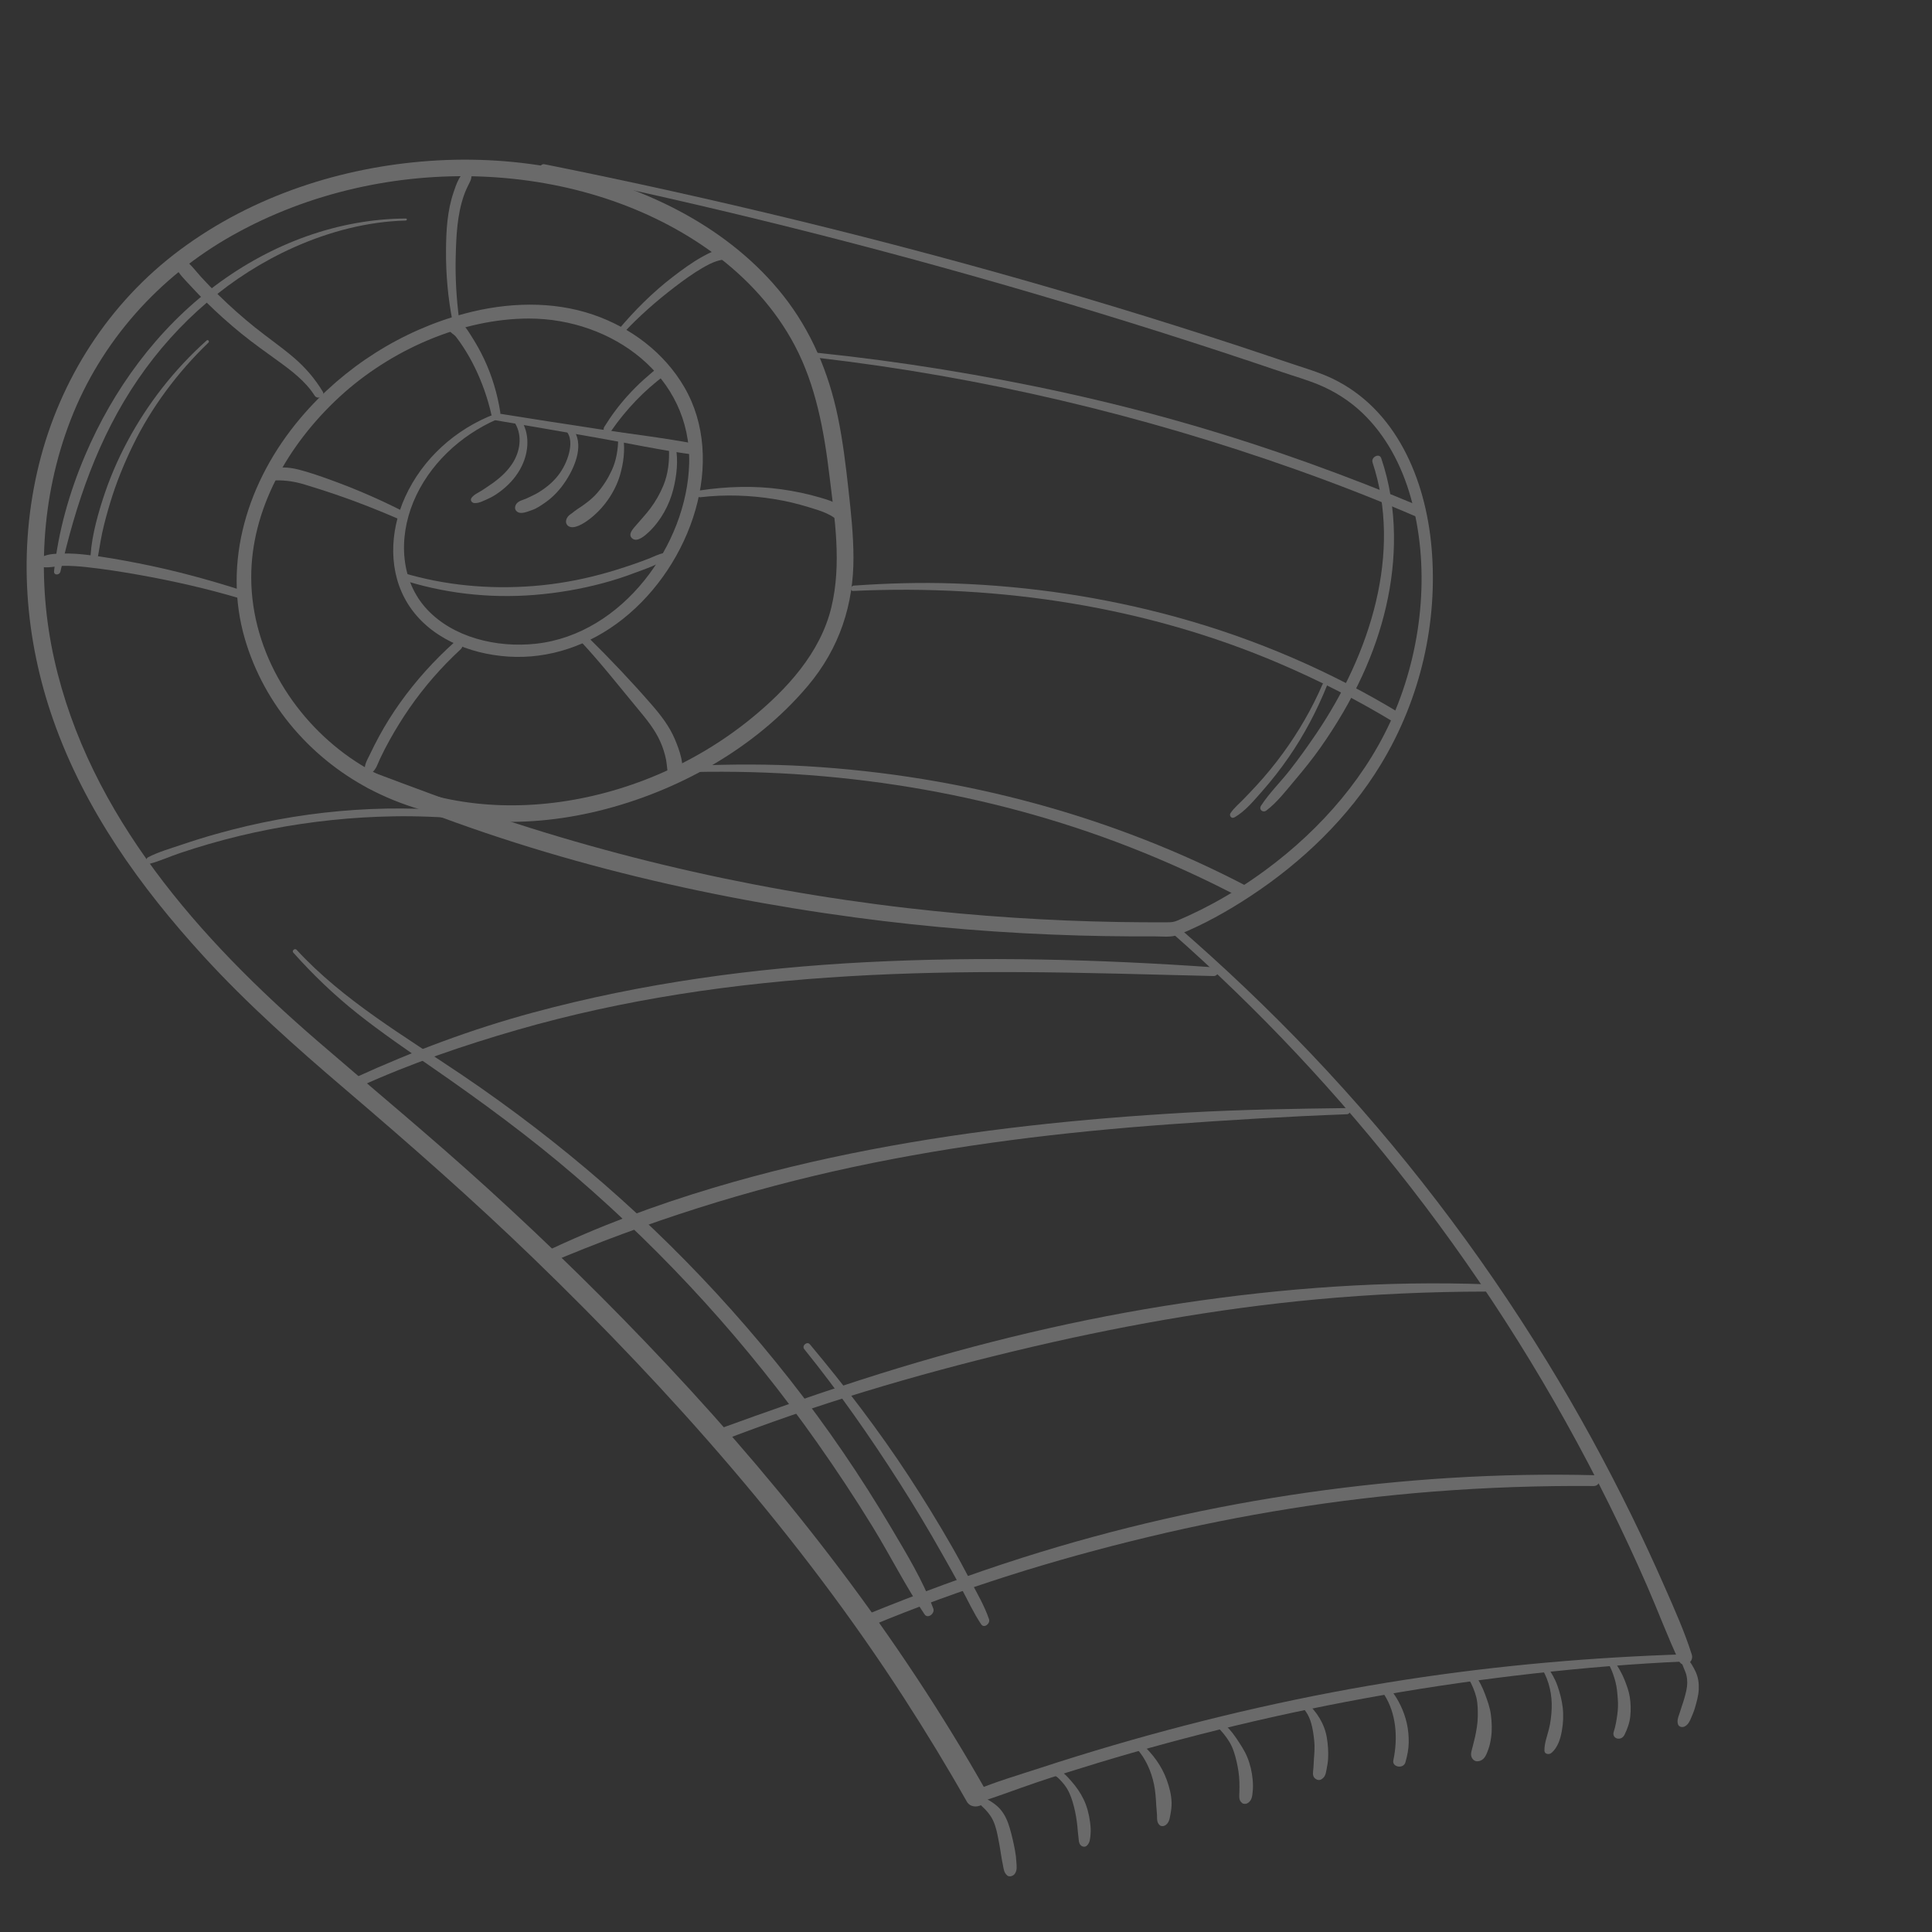 <?xml version="1.0" encoding="utf-8"?>
<!-- Generator: Adobe Illustrator 16.0.0, SVG Export Plug-In . SVG Version: 6.00 Build 0)  -->
<!DOCTYPE svg PUBLIC "-//W3C//DTD SVG 1.1//EN" "http://www.w3.org/Graphics/SVG/1.1/DTD/svg11.dtd">
<svg version="1.1" id="Calque_1" xmlns="http://www.w3.org/2000/svg" xmlns:xlink="http://www.w3.org/1999/xlink" x="0px" y="0px"
	 width="700px" height="700px" viewBox="0 0 700 700" enable-background="new 0 0 700 700" xml:space="preserve">
<rect x="0" y="0" width="700" height="700" fill="#333333" stroke="none"/>
<g opacity="0.27">
	<g>
		<g>
			<path fill="#FFFFFF" d="M179.251,150.033c-14.233,5.448-26.131,16.138-32.446,30c-5.833,12.806-6.073,27.529,1.015,38.812
				c7.574,12.056,21.936,18.117,36.381,19.05c14.758,0.954,29.317-4.013,41.417-13.578c25.154-19.884,37.683-57.64,22.332-84.03
				c-7.26-12.482-19.317-21.611-33.181-26.323c-14.503-4.929-30.856-4.488-46.279-0.376c-22.939,6.116-43.899,19.374-59.462,37.694
				c-19.619,23.096-28.349,52.658-20.315,80.166c7.074,24.225,24.507,44.107,46.934,55.321c24.398,12.197,53.408,13.833,81.24,7.025
				c28.32-6.929,56.482-22.389,75.787-45.268c11.588-13.733,16.596-29.578,16.552-46.516c-0.022-8.195-0.891-16.274-1.782-24.341
				c-0.99-8.97-2.065-17.94-3.892-26.719c-3.369-16.181-9.693-31.101-19.778-43.86c-9.597-12.142-21.978-22.02-35.631-29.55
				C220.793,62.46,188.183,56.004,155.679,58.3c-31.662,2.235-63.868,12.466-90.375,32.164
				c-26.041,19.35-43.597,47.223-51.14,77.601c-7.826,31.517-5.083,63.674,5.133,92.797c11.415,32.538,31.542,60.565,54.425,85.569
				c15.933,17.411,33.479,32.977,51.445,48.307c23.28,19.865,46.257,40.037,68.229,61.297
				c49.855,48.234,96.368,100.736,134.111,159.129c7.928,12.268,15.549,24.789,22.754,37.525c2.326,4.111,9.49,0.566,7.148-3.574
				c-31.912-56.402-71.429-107.369-115.591-154.459c-20.844-22.225-42.618-43.59-65.181-64.111
				c-20.167-18.344-41.191-35.727-61.824-53.559c-42.245-36.51-82.531-81.523-95.169-138.148
				c-6.233-27.929-4.973-58.45,5.911-86.605c10.977-28.395,31.951-52.026,58.942-67.118c55.071-30.792,127.17-27.811,174.07,6.688
				c12.042,8.859,22.375,20.089,29.376,33.343c7.628,14.442,10.6,30.74,12.579,47.166c1.865,15.477,4.518,31.873,0.695,47.739
				c-3.966,16.467-16.06,29.696-29.233,40.406c-40.876,33.238-101.52,42.637-143.063,15.481
				c-21.791-14.245-37.817-39.363-37.897-66.618c-0.072-24.66,13.226-48.193,31.938-65.475
				c18.489-17.077,44.38-28.428,68.699-28.429c30.207-0.002,58.843,20.934,58.041,52.486c-0.747,29.374-24.038,61.888-55.53,65.336
				c-14.307,1.566-29.994-2.309-39.441-12.439c-9.507-10.195-10.521-25.473-4.956-38.951c5.541-13.417,16.988-24.116,30.318-29.923
				C181.425,151.344,180.558,149.533,179.251,150.033L179.251,150.033z"/>
		</g>
	</g>
	<g>
		<g>
			<path fill="#FFFFFF" d="M196.36,61.906c60.889,12.483,121.014,27.57,180.234,45.027c29.463,8.685,58.709,17.943,87.699,27.802
				c4.439,1.509,9.014,2.806,13.332,4.579c5.887,2.417,11.293,5.859,15.842,10.167c8.674,8.212,14.379,19.082,17.656,30.666
				c6.877,24.304,4.592,52.604-5.535,77.186c-9.537,23.146-26.811,43.035-47.221,58.032c-6.066,4.458-12.457,8.506-19.057,12.071
				c-2.887,1.563-5.822,3.023-8.799,4.385c-1.217,0.556-2.441,1.094-3.67,1.618c-1.551,0.658-2.277,0.718-3.926,0.726
				c-5.771,0.027-11.537-0.006-17.297-0.101c-25.816-0.43-51.502-2.11-76.929-5.061c-59.837-6.938-118.247-21.022-173.58-41.753
				c-6.506-2.438-13.048-4.796-19.531-7.288c-3.475-1.336-5.481,4.179-2.159,5.602c55.437,23.736,115.678,38.701,176.626,46.87
				c26.652,3.573,53.614,5.737,80.737,6.511c6.199,0.178,12.406,0.284,18.621,0.314c2.885,0.015,5.77,0.015,8.656-0.002
				c2.816-0.015,6.225,0.493,8.939-0.598c9.074-3.644,17.752-8.51,25.98-13.918c18.83-12.38,35.611-28.513,47.283-47.706
				c14.629-24.05,20.734-51.972,18.42-78.58c-2.164-24.901-12.832-50.266-36.006-61.328c-3.855-1.84-7.896-3.125-11.98-4.458
				c-7.246-2.366-14.438-4.862-21.68-7.237c-15.088-4.947-30.238-9.746-45.463-14.351C343.247,92.84,281.945,77.266,219.882,64.164
				c-7.522-1.588-15.057-3.136-22.601-4.649C195.735,59.205,194.794,61.585,196.36,61.906L196.36,61.906z"/>
		</g>
	</g>
	<g>
		<g>
			<path fill="#FFFFFF" d="M424.252,337.678c31.77,27.948,60.789,58.908,86.709,92.283c27.832,35.832,52.025,74.531,72.215,115.406
				c4.773,9.666,9.324,19.455,13.646,29.355c3.924,8.99,7.35,18.24,11.527,27.104c1.344,2.848,5.535,0.59,4.623-2.311
				c-2.678-8.494-6.346-16.609-9.904-24.715c-3.785-8.623-7.746-17.162-11.877-25.607c-9.342-19.1-19.543-37.742-30.615-55.816
				c-24.596-40.141-53.281-77.67-85.68-111.713c-15.416-16.193-31.66-31.6-48.582-46.26
				C425.113,334.365,423.045,336.616,424.252,337.678L424.252,337.678z"/>
		</g>
	</g>
	<g>
		<g>
			<path fill="#FFFFFF" d="M610.814,599.371c-33.848,1.063-67.717,3.994-101.535,9.211c-35.664,5.502-71.182,13.596-106.152,23.842
				c-8.736,2.559-17.439,5.262-26.111,8.098c-8.039,2.625-16.258,5.027-24.1,8.316c-2.513,1.057-1.373,5.129,1.246,4.34
				c7.102-2.143,14.082-4.896,21.127-7.277c7.475-2.527,14.998-4.887,22.533-7.172c16.441-4.982,32.998-9.457,49.633-13.457
				c35.686-8.578,71.762-14.83,107.875-18.891c18.398-2.068,36.787-3.611,55.178-4.41
				C612.188,601.898,612.516,599.318,610.814,599.371L610.814,599.371z"/>
		</g>
	</g>
	<g>
		<g>
			<path fill="#FFFFFF" d="M179.198,152.208c12.216,2.033,24.401,4.174,36.592,6.303c11.982,2.091,23.95,4.702,36.05,6.283
				c2.16,0.282,3.097-3.376,0.948-3.801c-11.74-2.323-23.849-3.67-35.724-5.493c-12.313-1.891-24.628-3.764-36.918-5.751
				C178.55,149.491,177.574,151.938,179.198,152.208L179.198,152.208z"/>
		</g>
	</g>
	<g>
		<g>
			<path fill="#FFFFFF" d="M577.879,534.5c-34.506-0.879-69.328,1.313-103.984,6.252c-34.902,4.975-69.629,12.875-103.648,23.695
				c-19.01,6.049-37.755,13.02-56.32,20.572c-2.82,1.148-1.01,5.205,1.797,4.035c32.627-13.598,66.392-24.049,100.39-32.199
				c34.021-8.156,68.521-13.703,102.965-16.408c19.477-1.525,38.945-2.188,58.338-2.031
				C579.957,538.438,580.426,534.566,577.879,534.5L577.879,534.5z"/>
		</g>
	</g>
	<g>
		<g>
			<path fill="#FFFFFF" d="M538.742,465.328c-36.521-1.344-73.531,1.305-110.234,6.809c-36.934,5.541-73.627,14.316-109.673,25.592
				c-20.198,6.318-40.167,13.426-60.115,20.66c-2.831,1.025-1.042,5.139,1.795,4.035c34.971-13.633,71.081-24.277,107.227-32.959
				c36.135-8.68,72.709-15.303,109.313-18.684c20.465-1.893,40.98-2.793,61.377-2.82
				C540.141,467.959,540.455,465.389,538.742,465.328L538.742,465.328z"/>
		</g>
	</g>
	<g>
		<g>
			<path fill="#FFFFFF" d="M488.242,401.473c-19.35,0.25-38.625,0.533-58.025,1.637c-19.143,1.086-38.305,2.617-57.447,4.789
				c-38.382,4.357-76.844,11.258-114.399,22.49c-20.997,6.277-41.827,14.029-61.773,23.605c-2.697,1.297-0.955,5.055,1.74,3.91
				c35.93-15.277,72.914-26.986,110.618-35.047c37.939-8.111,76.294-12.715,114.528-15.48c21.48-1.555,43.037-2.865,64.492-3.662
				C489.424,403.66,489.711,401.453,488.242,401.473L488.242,401.473z"/>
		</g>
	</g>
	<g>
		<g>
			<path fill="#FFFFFF" d="M440.039,350.501c-41.826-2.922-83.988-4.056-126.326-1.879c-40.342,2.078-80.911,7.518-120.624,18.262
				c-22.114,5.981-43.428,13.97-64.463,23.581c-2.307,1.055-0.81,4.393,1.487,3.342c18.532-8.467,37.97-15.084,57.358-20.68
				c19.245-5.55,38.751-9.744,58.345-12.864c41.131-6.551,82.406-8.245,123.429-8.051c23.506,0.11,46.961,0.861,70.42,1.422
				C441.707,353.684,442.053,350.642,440.039,350.501L440.039,350.501z"/>
		</g>
	</g>
	<g>
		<g>
			<path fill="#FFFFFF" d="M186.744,153.56c2.485,4.356,1.794,9.978-1.139,14.436c-1.751,2.662-4.094,4.854-6.656,6.748
				c-1.328,0.981-2.729,1.841-4.084,2.778c-1.321,0.914-2.995,1.505-3.984,2.809c-0.65,0.858-0.001,1.807,0.883,1.922
				c1.693,0.221,3.792-0.973,5.365-1.673c1.719-0.765,3.404-1.932,4.885-3.116c2.944-2.354,5.41-5.249,7.035-8.598
				c2.644-5.449,2.881-11.887-0.274-16.66C188.078,151.15,186.111,152.451,186.744,153.56L186.744,153.56z"/>
		</g>
	</g>
	<g>
		<g>
			<path fill="#FFFFFF" d="M205.641,156.811c1.531,2.375,1.079,5.769,0.211,8.502c-0.89,2.807-2.313,5.438-4.271,7.732
				c-1.816,2.128-4.156,3.98-6.548,5.419c-1.32,0.794-2.714,1.383-4.083,2.05c-1.302,0.633-3.264,0.918-3.998,2.274
				c-0.533,0.985-0.464,1.938,0.409,2.596c1.444,1.088,3.773-0.038,5.404-0.579c1.692-0.562,3.356-1.739,4.823-2.756
				c2.995-2.077,5.518-4.89,7.477-7.924c3.609-5.59,6.63-13.455,2.389-18.874C206.562,154.111,204.898,155.659,205.641,156.811
				L205.641,156.811z"/>
		</g>
	</g>
	<g>
		<g>
			<path fill="#FFFFFF" d="M223.986,159.073c-0.063,3.764-0.666,7.728-2.302,11.279c-1.36,2.955-3.099,5.724-5.267,8.226
				c-2.024,2.336-4.675,4.27-7.268,5.927c-0.632,0.404-1.457,1.097-1.831,1.39c-0.331,0.258-0.711,0.466-1.028,0.737
				c-1.263,1.083-1.784,2.948-0.385,3.953c1.949,1.402,5.548-0.937,7.225-2.158c5.39-3.931,9.669-10.025,11.501-16.25
				c1.279-4.345,1.85-8.94,1.251-13.283C225.743,157.878,224.005,157.979,223.986,159.073L223.986,159.073z"/>
		</g>
	</g>
	<g>
		<g>
			<path fill="#FFFFFF" d="M242.352,162.339c0.255,4.538-0.218,9.308-2.045,13.683c-1.227,2.936-2.837,5.763-4.788,8.337
				c-1.518,2.004-3.219,3.805-4.843,5.719c-1.07,1.262-3.642,3.697-1.364,5.179c1.761,1.144,4.436-1.228,5.779-2.502
				c4.36-4.138,7.405-9.762,8.831-15.373c1.317-5.188,1.86-10.498,0.896-15.591C244.524,160.246,242.264,160.787,242.352,162.339
				L242.352,162.339z"/>
		</g>
	</g>
	<g>
		<g>
			<path fill="#FFFFFF" d="M167.978,294.138c-29.649-3.042-60.08-0.333-89.671,8.03c-4.236,1.197-8.449,2.506-12.631,3.927
				c-3.956,1.344-8.189,2.542-11.938,4.464c-1.296,0.665-0.785,2.753,0.676,2.352c3.652-1.001,7.211-2.617,10.816-3.831
				c3.486-1.174,6.993-2.271,10.515-3.29c7.331-2.121,14.733-3.906,22.174-5.348c14.739-2.856,29.678-4.411,44.473-4.666
				c8.478-0.146,16.915,0.175,25.282,0.924C169.329,296.85,169.61,294.306,167.978,294.138L167.978,294.138z"/>
		</g>
	</g>
	<g>
		<g>
			<path fill="#FFFFFF" d="M88.211,214.072c-12.484-4.022-25.234-7.491-38.234-10.022c-6.129-1.193-12.313-2.32-18.561-3.033
				c-2.955-0.337-5.943-0.55-8.957-0.455c-2.669,0.085-5.909,0.075-8.175,1.854c-1.076,0.845-0.746,2.545,0.44,2.886
				c2.447,0.703,5.464-0.223,8.06-0.278c2.87-0.062,5.715,0.14,8.534,0.448c6.382,0.697,12.72,1.684,19.003,2.804
				c12.481,2.225,24.768,5.007,36.81,8.599C88.906,217.402,89.975,214.641,88.211,214.072L88.211,214.072z"/>
		</g>
	</g>
	<g>
		<g>
			<path fill="#FFFFFF" d="M116.936,141.891c-2.879-4.766-6.368-8.809-10.599-12.413c-4.473-3.811-9.331-7.152-13.919-10.825
				c-4.583-3.666-8.962-7.57-13.145-11.671c-2.164-2.12-4.271-4.296-6.319-6.525c-1.936-2.107-3.663-4.577-5.996-6.27
				c-1.622-1.177-4.09,1.009-3.222,2.774c1.205,2.451,3.284,4.416,5.108,6.404c1.938,2.113,3.93,4.181,5.973,6.197
				c4.001,3.95,8.204,7.702,12.574,11.257c4.319,3.512,8.862,6.722,13.378,9.988c4.898,3.541,9.982,7.403,13.242,12.546
				C115.03,144.959,117.949,143.565,116.936,141.891L116.936,141.891z"/>
		</g>
	</g>
	<g>
		<g>
			<path fill="#FFFFFF" d="M144.917,209.81c15.428,5.081,32.022,7.095,48.767,5.736c8.239-0.667,16.471-2.05,24.575-4.208
				c4.06-1.082,8.063-2.361,12.011-3.886c3.528-1.362,8.45-2.787,11.29-5.421c0.79-0.733,0.209-1.783-0.752-1.669
				c-1.93,0.229-3.833,1.292-5.662,2.006c-1.898,0.741-3.812,1.434-5.733,2.096c-3.84,1.324-7.722,2.544-11.626,3.597
				c-8.069,2.174-16.297,3.623-24.509,4.265c-16.209,1.268-32.376-0.269-47.464-4.839C144.342,207.042,143.46,209.33,144.917,209.81
				L144.917,209.81z"/>
		</g>
	</g>
	<g>
		<g>
			<path fill="#FFFFFF" d="M296.046,129.614c59.76,6.917,118.067,20.798,173.725,40.585c14.938,5.31,29.689,11.056,44.166,17.344
				c2.223,0.967,3.68-2.779,1.434-3.722c-27.344-11.482-55.297-21.63-84.021-29.961c-29.391-8.524-59.383-15.049-89.88-20.002
				c-14.975-2.432-30.051-4.438-45.212-6.024C295.112,127.714,294.917,129.482,296.046,129.614L296.046,129.614z"/>
		</g>
	</g>
	<g>
		<g>
			<path fill="#FFFFFF" d="M309.132,214.104c53.653-2.472,106.593,5.845,154.312,26.238c14.561,6.222,28.609,13.418,42.027,21.579
				c1.988,1.21,4.244-1.975,2.244-3.193c-25.23-15.379-52.678-27.257-81.695-35.209c-25.887-7.093-52.826-11.167-80.177-12.121
				c-12.107-0.422-24.291-0.085-36.484,0.783C308.124,212.269,307.866,214.162,309.132,214.104L309.132,214.104z"/>
		</g>
	</g>
	<g>
		<g>
			<path fill="#FFFFFF" d="M251.101,279.719c56.543-1.242,112.276,8.497,162.993,29.093c12.107,4.916,23.941,10.406,35.438,16.445
				c2.506,1.318,5.27-2.562,2.734-3.894c-48.594-25.53-103.388-40.396-159.957-43.744c-13.585-0.805-27.224-0.768-40.938-0.179
				C249.898,277.503,249.606,279.751,251.101,279.719L251.101,279.719z"/>
		</g>
	</g>
	<g>
		<g>
			<path fill="#FFFFFF" d="M353.895,652.805c1.949,1.541,4.057,3.564,5.338,5.709c1.148,1.922,1.74,4.17,2.201,6.383
				c0.498,2.402,0.943,4.816,1.295,7.256c0.176,1.232,0.414,2.434,0.66,3.648c0.305,1.518,0.365,2.721,1.58,3.74
				c0.762,0.641,2.17,0.17,2.725-0.639c0.922-1.344,0.643-2.715,0.563-4.184c-0.076-1.443-0.234-2.822-0.498-4.229
				c-0.518-2.77-1.137-5.518-1.926-8.203c-0.76-2.58-1.814-5.01-3.617-6.986c-1.916-2.1-4.35-3.258-6.76-4.717
				C354.047,649.732,352.645,651.816,353.895,652.805L353.895,652.805z"/>
		</g>
	</g>
	<g>
		<g>
			<path fill="#FFFFFF" d="M381.572,643.229c1.209,0.127,2.141,1.258,2.9,2.064c0.814,0.859,1.545,1.783,2.154,2.803
				c1.195,2,1.898,4.197,2.482,6.475c0.598,2.324,0.994,4.691,1.244,7.105c0.127,1.209,0.18,2.424,0.355,3.619
				c0.168,1.145,0.037,2.496,0.908,3.322c0.561,0.529,1.521,0.721,2.205,0.07c1.146-1.098,1.145-2.605,1.301-4.035
				c0.16-1.475,0.006-3.021-0.176-4.465c-0.357-2.85-1.113-5.721-2.334-8.262c-1.15-2.398-2.74-4.652-4.494-6.625
				c-1.6-1.801-3.604-4.207-6.277-4.352C380.354,640.871,380.127,643.076,381.572,643.229L381.572,643.229z"/>
		</g>
	</g>
	<g>
		<g>
			<path fill="#FFFFFF" d="M411.73,633.441c3.289,3.529,5.398,8.299,6.391,13.1c0.502,2.434,0.668,4.926,0.797,7.432
				c0.061,1.211,0.234,2.383,0.281,3.596c0.059,1.514-0.146,2.771,1.068,3.801c0.426,0.361,1.279,0.344,1.787,0.055
				c1.516-0.855,1.707-2.371,1.99-3.895c0.279-1.496,0.488-2.863,0.447-4.365c-0.078-2.861-0.805-5.645-1.754-8.268
				c-1.873-5.186-5.096-9.416-9.082-13.113C412.58,630.785,410.689,632.322,411.73,633.441L411.73,633.441z"/>
		</g>
	</g>
	<g>
		<g>
			<path fill="#FFFFFF" d="M440.75,625.387c1.795,1.707,3.393,3.615,4.682,5.738c1.293,2.123,2.035,4.639,2.604,7.086
				c0.566,2.438,0.945,4.895,1.027,7.439c0.039,1.168,0.012,2.348-0.004,3.521c-0.021,1.633-0.373,3.023,0.994,4.119
				c0.467,0.375,1.359,0.377,1.912,0.061c1.67-0.959,1.732-2.592,1.91-4.248c0.156-1.447,0.115-2.877-0.012-4.303
				c-0.25-2.793-0.908-5.646-1.967-8.188c-1.039-2.496-2.521-4.65-4-6.879c-1.537-2.314-3.402-4.34-5.508-6.152
				C441.432,622.756,439.826,624.51,440.75,625.387L440.75,625.387z"/>
		</g>
	</g>
	<g>
		<g>
			<path fill="#FFFFFF" d="M471.705,618.375c1.578,1.666,2.621,3.508,3.289,5.721c0.658,2.178,0.951,4.449,1.189,6.738
				c0.217,2.104,0.053,4.268-0.115,6.404c-0.086,1.086-0.111,2.154-0.184,3.236c-0.086,1.307-0.535,2.889,0.508,3.834
				c0.59,0.537,1.494,0.871,2.328,0.395c1.51-0.869,1.635-2.17,1.928-3.676c0.252-1.291,0.482-2.529,0.549-3.83
				c0.135-2.555-0.049-5.102-0.455-7.582c-0.809-4.969-3.65-9.479-7.34-12.703C472.439,616.07,470.768,617.389,471.705,618.375
				L471.705,618.375z"/>
		</g>
	</g>
	<g>
		<g>
			<path fill="#FFFFFF" d="M501.568,614.068c4.32,6.762,4.986,15.594,3.266,23.736c-0.529,2.506,3.678,3.221,4.379,0.707
				c0.678-2.414,1.17-4.754,1.193-7.217c0.025-2.355-0.184-4.707-0.703-6.963c-1.029-4.484-3.072-8.658-5.869-12.213
				C502.713,610.695,500.648,612.629,501.568,614.068L501.568,614.068z"/>
		</g>
	</g>
	<g>
		<g>
			<path fill="#FFFFFF" d="M532.207,608.398c1.158,2.061,2.131,4.289,2.701,6.623c0.533,2.184,0.551,4.662,0.523,6.943
				c-0.031,2.443-0.475,4.865-0.965,7.252c-0.242,1.174-0.584,2.262-0.861,3.512c-0.307,1.377-1.049,2.926-0.256,4.25
				c0.664,1.109,1.713,1.451,3.025,0.953c1.707-0.645,2.305-2.586,2.875-4.111c0.514-1.373,0.781-2.824,0.996-4.244
				c0.412-2.746,0.268-5.557-0.061-8.24c-0.324-2.645-1.213-4.998-2.104-7.443c-0.914-2.504-2.104-4.832-3.598-7.01
				C533.682,605.713,531.506,607.15,532.207,608.398L532.207,608.398z"/>
		</g>
	</g>
	<g>
		<g>
			<path fill="#FFFFFF" d="M558.832,604.855c2.461,4.227,3.596,9.295,3.365,14.342c-0.111,2.422-0.393,4.926-0.998,7.32
				c-0.66,2.615-1.688,5.182-1.615,7.838c0.033,1.209,1.648,1.48,2.498,0.775c2.381-1.98,3.309-5.205,3.811-8.039
				c0.5-2.826,0.631-5.672,0.303-8.455c-0.32-2.703-1.031-5.4-1.924-7.926c-0.898-2.541-2.252-4.781-3.777-6.963
				C559.902,602.9,558.307,603.949,558.832,604.855L558.832,604.855z"/>
		</g>
	</g>
	<g>
		<g>
			<path fill="#FFFFFF" d="M583.195,603.58c0.926,1.832,1.586,3.793,2.119,5.797c0.533,2.002,0.672,4.014,0.838,6.098
				c0.158,1.951,0.094,3.939-0.191,5.916c-0.289,2.025-0.607,4.045-1.258,6.014c-0.859,2.6,2.674,3.594,3.871,1.164
				c1.074-2.182,1.863-4.354,2.105-6.713c0.246-2.361,0.174-4.732-0.182-7.025c-0.348-2.23-1.17-4.365-1.994-6.426
				c-0.838-2.09-1.988-4.002-3.18-5.889C584.594,601.361,582.539,602.275,583.195,603.58L583.195,603.58z"/>
		</g>
	</g>
	<g>
		<g>
			<path fill="#FFFFFF" d="M608.912,601.648c0.473,0.877,0.779,1.773,1.145,2.699c0.344,0.867,0.75,1.709,0.965,2.627
				c0.42,1.797,0.383,3.607-0.02,5.469c-0.406,1.891-0.955,3.762-1.6,5.609c-0.367,1.053-0.637,2.092-1.018,3.143
				c-0.436,1.203-0.83,2.443-0.379,3.619c0.338,0.877,1.477,1.146,2.34,0.736c1.334-0.631,1.971-2.094,2.49-3.359
				c0.445-1.086,0.902-2.133,1.23-3.25c0.648-2.219,1.311-4.525,1.424-6.797c0.111-2.254-0.189-4.377-1.096-6.369
				c-0.447-0.982-0.957-1.922-1.527-2.83c-0.582-0.926-1.346-1.719-1.955-2.629C610.217,599.275,608.316,600.545,608.912,601.648
				L608.912,601.648z"/>
		</g>
	</g>
	<g>
		<g>
			<path fill="#FFFFFF" d="M497.309,167.588c10.723,32.468-0.592,69.063-20.537,98.424c-3.014,4.438-6.141,8.816-9.455,13.055
				c-3.363,4.295-7.494,8.324-10.434,12.883c-0.881,1.366,0.682,2.675,1.965,1.7c3.832-2.912,7.027-7.082,10.111-10.731
				c3.273-3.871,6.492-7.833,9.404-11.963c5.826-8.265,10.988-16.986,15.184-26.077c7.51-16.276,11.734-33.744,11.518-51.063
				c-0.121-9.584-1.613-18.916-4.619-27.795C499.768,164.021,496.654,165.609,497.309,167.588L497.309,167.588z"/>
		</g>
	</g>
	<g>
		<g>
			<path fill="#FFFFFF" d="M479.191,247.918c-3.832,8.861-8.711,17.285-14.488,25.174c-2.922,3.991-6.072,7.836-9.434,11.49
				c-1.51,1.642-3.061,3.255-4.607,4.863c-1.613,1.677-3.512,3.228-4.813,5.151c-0.619,0.918,0.311,2.152,1.357,1.575
				c3.936-2.171,7.314-6.346,10.26-9.688c3.367-3.825,6.502-7.844,9.391-12.018c5.66-8.178,10.275-16.972,13.934-26.066
				C481.211,247.354,479.637,246.886,479.191,247.918L479.191,247.918z"/>
		</g>
	</g>
	<g>
		<g>
			<path fill="#FFFFFF" d="M106.258,345.146c7.178,8.04,14.887,15.441,23.355,22.157c8.646,6.856,17.79,13.099,26.881,19.392
				c17.982,12.441,35.554,25.318,52.076,39.551c32.996,28.424,62.438,60.844,87.482,96.418c7.057,10.023,13.827,20.25,20.241,30.717
				c6.371,10.395,11.877,21.469,18.705,31.543c1.164,1.717,3.816-0.33,3.154-2.102c-3.822-10.234-9.662-19.807-15.168-29.125
				c-5.529-9.359-11.361-18.521-17.481-27.486c-12.32-18.053-25.891-35.24-40.413-51.539
				c-28.791-32.318-61.721-60.881-97.769-85.248c-20.642-13.951-42.965-26.937-59.868-45.306
				C106.825,343.436,105.636,344.451,106.258,345.146L106.258,345.146z"/>
		</g>
	</g>
	<g>
		<g>
			<path fill="#FFFFFF" d="M291.395,488.818c12.427,15.389,23.781,31.635,34.443,48.326c5.402,8.461,10.574,17.08,15.506,25.838
				c2.354,4.18,4.729,8.352,7.008,12.572c2.35,4.342,4.408,8.906,7.169,12.986c1.057,1.563,3.359-0.301,2.82-1.877
				c-1.656-4.85-4.307-9.342-6.668-13.842c-2.23-4.252-4.488-8.475-6.875-12.637c-4.938-8.607-10.123-17.061-15.551-25.352
				c-10.924-16.686-23.049-32.494-35.817-47.768C292.413,485.85,290.4,487.588,291.395,488.818L291.395,488.818z"/>
		</g>
	</g>
	<g>
		<g>
			<path fill="#FFFFFF" d="M147.085,79.175c-24.51,0.112-48.665,9.03-68.993,24.229c-21.202,15.852-37.111,37.725-47.242,61.538
				c-5.774,13.573-9.765,27.732-11.268,42.053c-0.159,1.517,1.994,1.513,2.318,0.073c5.505-24.378,13.569-48.465,28.222-69.803
				c14.131-20.58,33.537-37.463,56.363-47.646c12.929-5.768,26.729-9.366,40.512-9.708
				C147.475,79.899,147.566,79.173,147.085,79.175L147.085,79.175z"/>
		</g>
	</g>
	<g>
		<g>
			<path fill="#FFFFFF" d="M74.842,123.384c-11.667,10.455-21.361,22.873-28.664,36.51c-3.679,6.87-6.699,13.982-9.032,21.316
				c-2.286,7.186-4.429,15.303-4.408,22.68c0.004,1.439,1.919,1.511,2.254,0.071c0.833-3.574,1.236-7.205,2.011-10.791
				c0.807-3.732,1.836-7.438,2.946-11.115c2.132-7.061,4.938-13.97,8.198-20.682c6.686-13.763,16.193-26.472,27.357-37.219
				C76.015,123.664,75.378,122.904,74.842,123.384L74.842,123.384z"/>
		</g>
	</g>
	<g>
		<g>
			<path fill="#FFFFFF" d="M166.354,115.728c-0.996-7.563-1.444-15.285-1.237-23.011c0.194-7.206,0.509-14.892,2.973-21.941
				c0.586-1.679,1.341-3.256,2.155-4.852c0.601-1.177,1.067-2.934-0.463-3.476c-2.879-1.02-4.691,5.06-5.332,6.895
				c-2.449,7.011-2.81,14.397-2.854,21.553c-0.052,8.604,0.722,17.057,2.329,25.373
				C164.213,117.767,166.556,117.259,166.354,115.728L166.354,115.728z"/>
		</g>
	</g>
	<g>
		<g>
			<path fill="#FFFFFF" d="M225.519,121.037c5.807-6.268,12.175-11.872,18.964-17.063c3.226-2.466,6.551-4.879,10.056-6.916
				c1.623-0.943,3.315-1.845,5.084-2.43c1.682-0.557,3.408-0.652,5.091-1.14c2.125-0.619,1.932-3.234-0.04-3.552
				c-3.291-0.529-7.302,1.474-10.233,3.097c-3.742,2.071-7.265,4.669-10.664,7.276c-7.349,5.638-13.939,12.259-19.878,19.325
				C223.058,120.635,224.616,122.013,225.519,121.037L225.519,121.037z"/>
		</g>
	</g>
	<g>
		<g>
			<path fill="#FFFFFF" d="M253.803,180.146c9.027-1.045,18.131-0.725,26.885,0.71c4.165,0.683,8.262,1.653,12.252,2.881
				c4.372,1.345,8.881,2.539,11.75,6.156c1.109,1.398,4.007,0.091,3.522-1.778c-1.258-4.853-6.528-6.494-10.968-7.811
				c-4.622-1.372-9.388-2.357-14.22-3.03c-9.708-1.351-19.652-1.05-29.572,0.44C251.81,177.963,252.208,180.332,253.803,180.146
				L253.803,180.146z"/>
		</g>
	</g>
	<g>
		<g>
			<path fill="#FFFFFF" d="M210.964,232.99c7.022,7.572,13.43,15.772,20.031,23.714c3.107,3.74,6.235,7.5,8.241,12.002
				c0.954,2.137,1.671,4.375,2.122,6.705c0.412,2.135,0.289,4.535,1.19,6.488c0.77,1.665,3.583,1.554,4.246-0.413
				c1.424-4.236-0.667-9.795-2.232-13.543c-1.984-4.752-5.131-8.809-8.466-12.64c-7.317-8.407-14.928-16.436-22.865-24.263
				C211.987,229.816,209.751,231.684,210.964,232.99L210.964,232.99z"/>
		</g>
	</g>
	<g>
		<g>
			<path fill="#FFFFFF" d="M164.657,232.669c-7.333,6.571-13.961,13.912-19.652,21.889c-2.796,3.919-5.347,7.974-7.626,12.18
				c-1.15,2.121-2.25,4.267-3.278,6.441c-0.925,1.955-2.271,4.009-1.889,6.115c0.208,1.147,1.46,1.44,2.41,0.746
				c1.718-1.251,2.261-3.438,3.132-5.27c1.082-2.27,2.23-4.512,3.463-6.716c2.177-3.892,4.526-7.712,7.073-11.401
				c5.372-7.781,11.621-14.935,18.604-21.388C168.653,233.64,166.456,231.057,164.657,232.669L164.657,232.669z"/>
		</g>
	</g>
	<g>
		<g>
			<path fill="#FFFFFF" d="M145.689,185.084c-7.496-3.809-15.195-7.198-23.12-10.181c-3.816-1.436-7.663-2.819-11.589-3.994
				c-3.436-1.028-7.389-2.06-11.131-1.223c-2.463,0.552-2.538,4.404,0.048,4.36c3.842-0.064,7.113,0.474,10.698,1.573
				c3.736,1.145,7.464,2.315,11.152,3.582c7.604,2.609,15.086,5.545,22.423,8.724C145.746,188.607,147.232,185.867,145.689,185.084
				L145.689,185.084z"/>
		</g>
	</g>
	<g>
		<g>
			<path fill="#FFFFFF" d="M181.266,149.388c-1.063-6.755-2.991-13.197-5.857-19.283c-1.387-2.945-2.981-5.771-4.732-8.498
				c-1.296-2.019-3.952-6.796-7.173-4.899c-0.974,0.574-1.291,1.494-0.99,2.479c0.395,1.294,1.875,1.805,2.693,2.835
				c0.928,1.167,1.774,2.41,2.595,3.656c1.574,2.389,2.979,4.897,4.24,7.477c2.614,5.346,4.637,11.08,5.972,16.956
				C178.461,152.081,181.588,151.439,181.266,149.388L181.266,149.388z"/>
		</g>
	</g>
	<g>
		<g>
			<path fill="#FFFFFF" d="M221.42,156.169c2.678-3.886,5.667-7.538,8.947-10.963c1.602-1.674,3.276-3.282,5.015-4.816
				c0.903-0.796,1.822-1.574,2.758-2.329c0.964-0.779,1.907-1.334,2.402-2.501c0.536-1.259-0.601-2.26-1.795-2.085
				c-1.204,0.176-2.04,1.081-2.963,1.851c-0.924,0.771-1.831,1.561-2.721,2.372c-1.843,1.679-3.609,3.442-5.293,5.278
				c-3.305,3.601-6.231,7.516-8.794,11.635C217.929,156.295,220.269,157.839,221.42,156.169L221.42,156.169z"/>
		</g>
	</g>
</g>
</svg>
